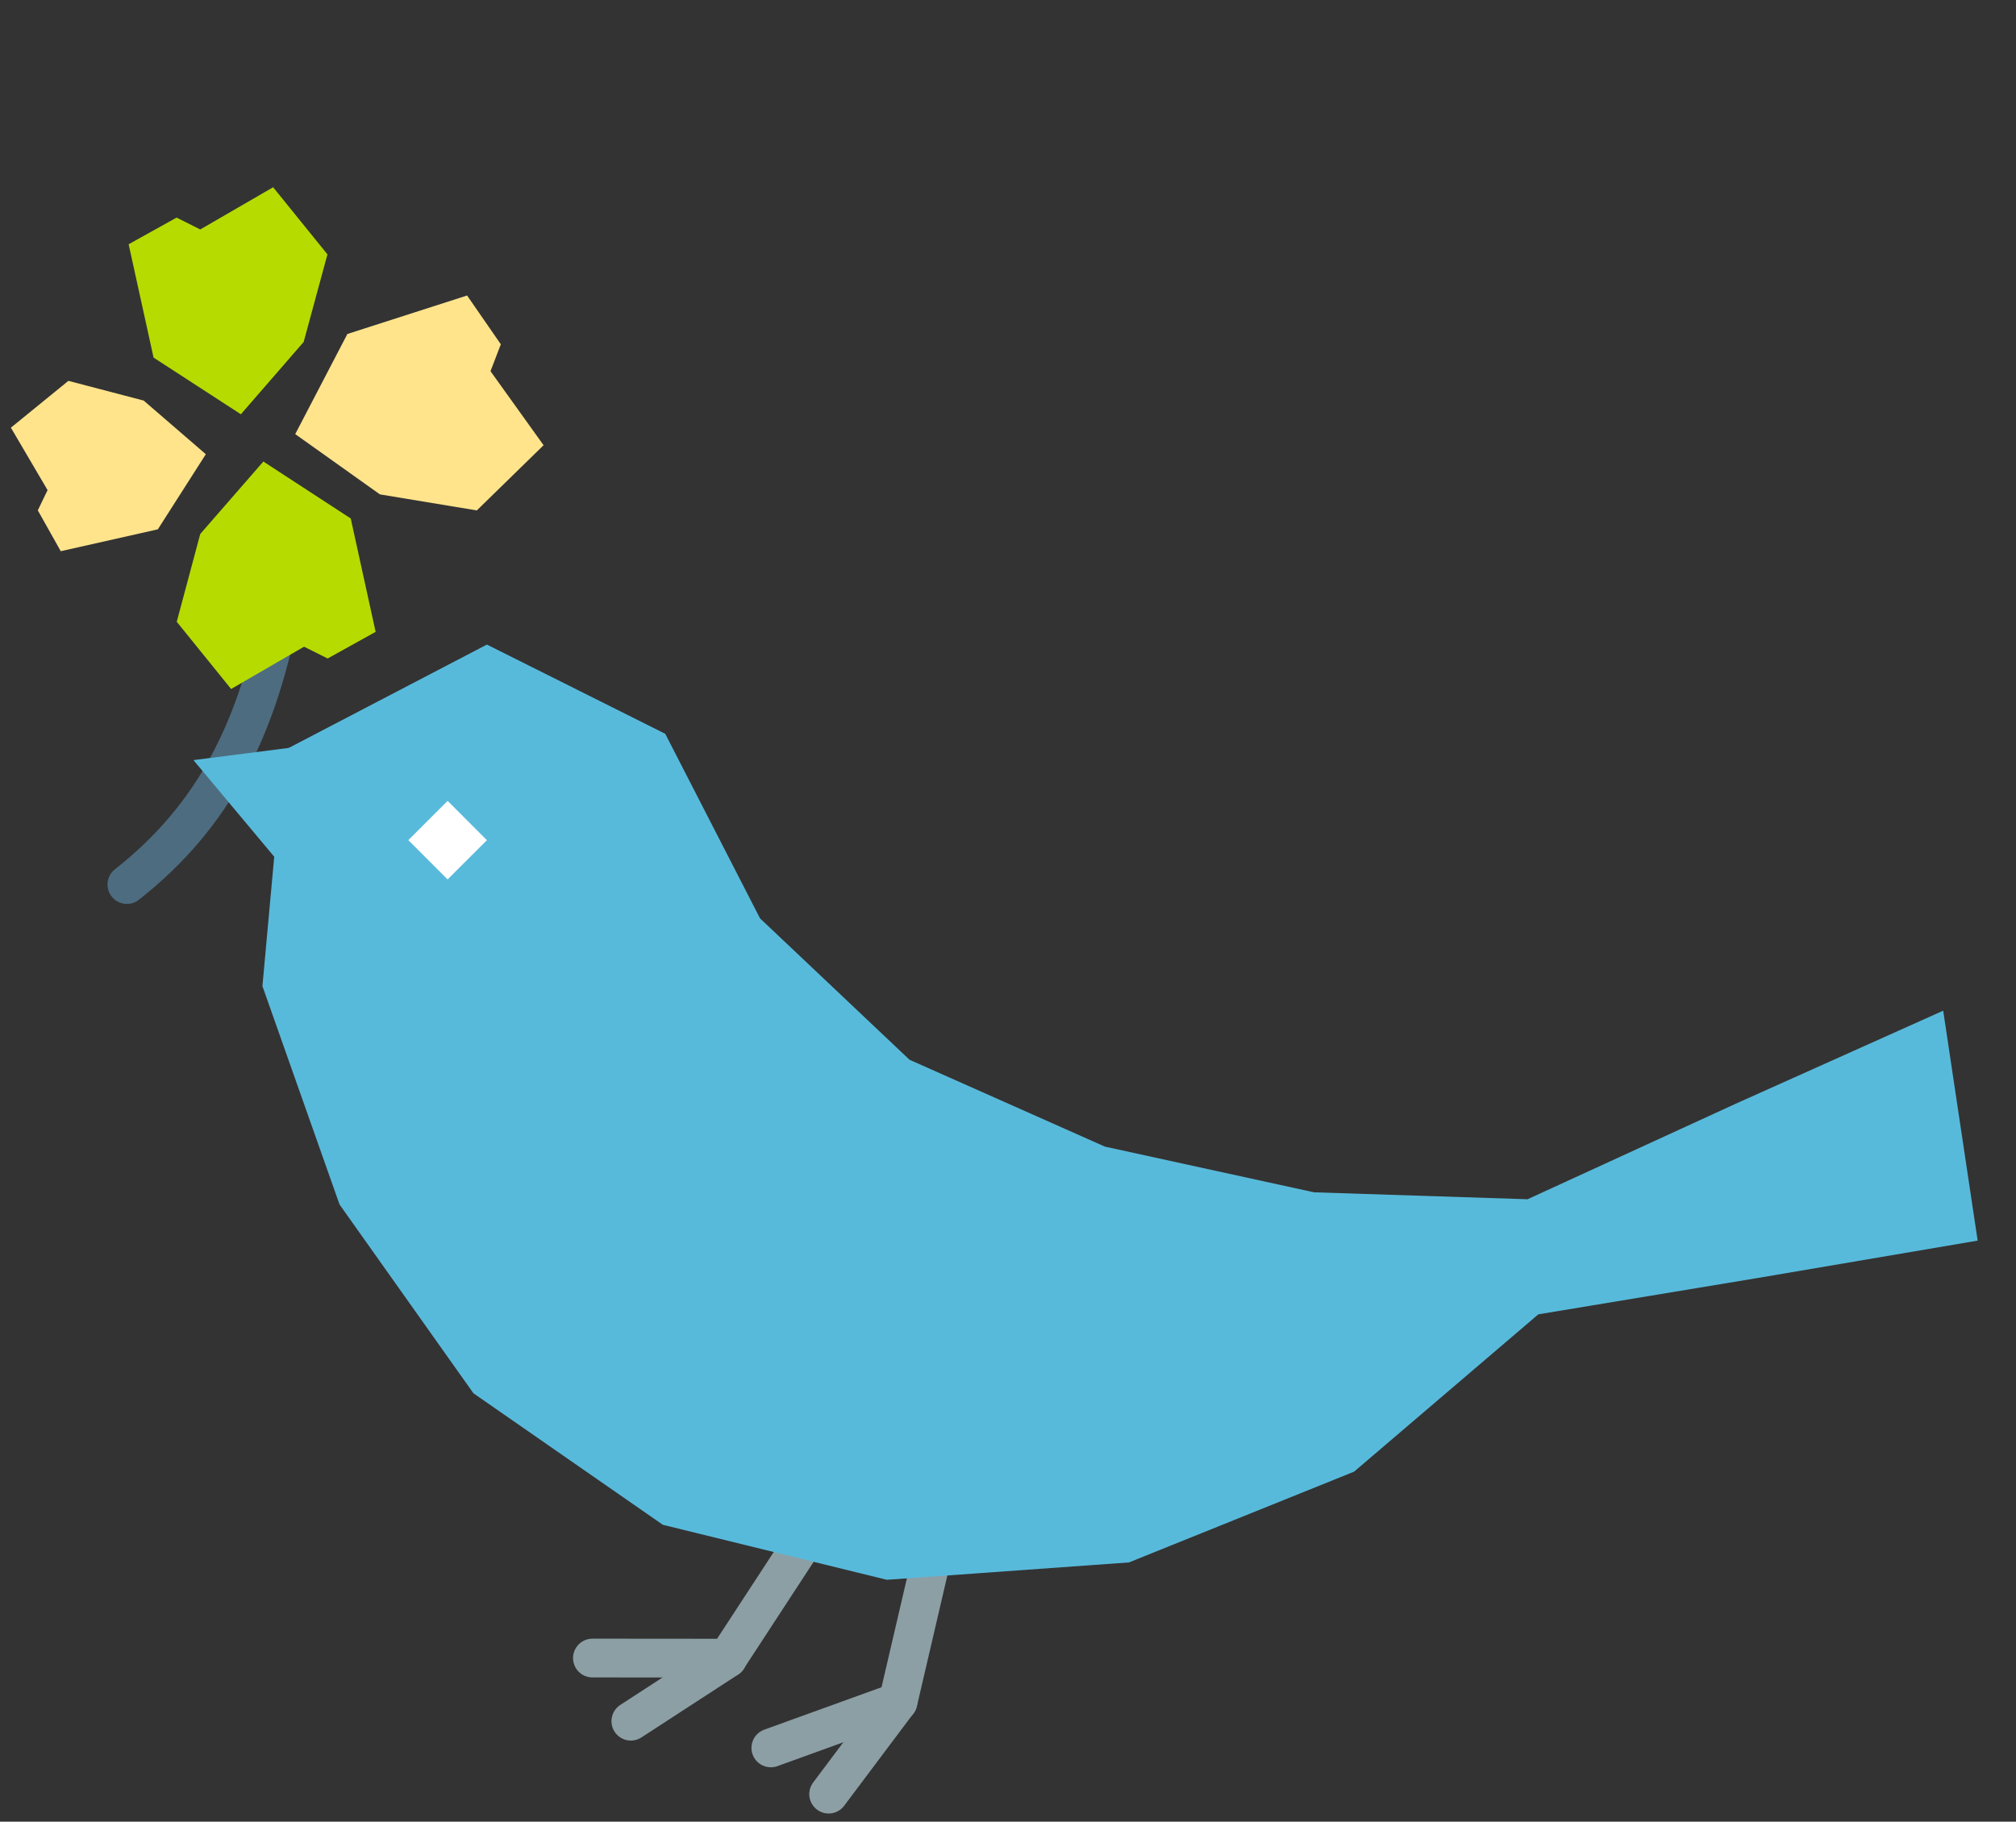 <?xml version="1.0" encoding="UTF-8"?>
<svg xmlns="http://www.w3.org/2000/svg" version="1.1" viewBox="0 0 52 47">
  <rect x="0" y="0" width="52" height="47" fill="#333333" stroke="none"/>
  <!-- Generator: Adobe Illustrator 29.5.1, SVG Export Plug-In . SVG Version: 2.1.0 Build 141)  -->
  <g id="base">
    <rect width="52" height="47" fill="none"/>
  </g>
  <g id="_レイヤー_1" data-name="レイヤー_1">
    <path d="M3.273,22.821c2.222-1.746,3.416-4.023,3.999-7.361" fill="none" stroke="#4d6c80" stroke-linecap="round" stroke-linejoin="round"/>
    <g>
      <g>
        <polygon points="8.96 8.617 12.048 7.624 12.918 8.883 12.652 9.577 14.021 11.487 12.299 13.169 9.799 12.755 7.615 11.2 8.96 8.617" fill="#ffe48c"/>
        <polygon points="3.961 9.226 3.318 6.302 4.555 5.614 5.165 5.92 7.045 4.831 8.446 6.563 7.833 8.822 6.213 10.688 3.961 9.226" fill="#b6db01"/>
        <polygon points="9.047 13.377 9.689 16.302 8.452 16.989 7.842 16.685 5.961 17.776 4.559 16.042 5.165 13.777 6.793 11.907 9.047 13.377" fill="#b6db01"/>
        <polygon points="4.071 13.657 1.567 14.221 .975 13.167 1.227 12.645 .281 11.034 1.764 9.826 3.706 10.335 5.309 11.719 4.071 13.657" fill="#ffe48c"/>
      </g>
      <polygon points="8.318 19.185 4.99 19.611 7.091 22.125 8.318 19.185" fill="#58badb"/>
      <g>
        <g>
          <polyline points="24.204 39.44 23.163 43.909 19.883 45.096" fill="#fff" opacity="0"/>
          <polyline points="24.204 39.44 23.163 43.909 19.883 45.096" fill="none" stroke="#8c9fa5" stroke-linecap="round" stroke-linejoin="round"/>
        </g>
        <g>
          <line x1="21.374" y1="46.289" x2="23.161" y2="43.907" fill="#fff" opacity="0"/>
          <line x1="21.374" y1="46.289" x2="23.161" y2="43.907" fill="none" stroke="#8c9fa5" stroke-linecap="round" stroke-linejoin="round"/>
        </g>
      </g>
      <g>
        <g>
          <polyline points="21.274 38.941 18.766 42.781 15.281 42.778" fill="#fff" opacity="0"/>
          <polyline points="21.274 38.941 18.766 42.781 15.281 42.778" fill="none" stroke="#8c9fa5" stroke-linecap="round" stroke-linejoin="round"/>
        </g>
        <g>
          <line x1="16.272" y1="44.407" x2="18.768" y2="42.784" fill="#fff" opacity="0"/>
          <line x1="16.272" y1="44.407" x2="18.768" y2="42.784" fill="none" stroke="#8c9fa5" stroke-linecap="round" stroke-linejoin="round"/>
        </g>
      </g>
      <polygon points="12.559 16.63 7.323 19.362 6.769 25.442 8.758 31.076 12.212 35.947 17.097 39.34 22.875 40.759 29.12 40.311 34.927 37.969 39.679 33.91 45.341 32.972 51.011 32.008 50.122 26.076 44.767 28.478 39.401 30.941 33.894 30.762 28.499 29.583 23.46 27.342 19.604 23.694 17.159 18.932 12.559 16.63" fill="#58badb"/>
      <rect x="10.829" y="20.96" width="1.433" height="1.433" transform="translate(-11.942 14.5) rotate(-44.969)" fill="#fff"/>
    </g>
  </g>
  <g id="_レイヤー_2" data-name="レイヤー_2" display="none">
    <g>
      <path d="M4.53,19.659c2.31-1.627,3.621-3.838,4.379-7.142" fill="none" stroke="#4d6c80" stroke-linecap="round" stroke-linejoin="round"/>
      <g>
        <polygon points="9.376 16.583 6.247 16.817 8.087 19.27 9.376 16.583" fill="#58badb"/>
        <g>
          <g>
            <polyline points="24.328 37.371 23.057 41.757 19.738 42.771" fill="#fff" opacity="0"/>
            <polyline points="24.328 37.371 23.057 41.757 19.738 42.771" fill="none" stroke="#8c9fa5" stroke-linecap="round" stroke-linejoin="round"/>
          </g>
          <g>
            <line x1="21.154" y1="44.029" x2="23.054" y2="41.754" fill="#fff" opacity="0"/>
            <line x1="21.154" y1="44.029" x2="23.054" y2="41.754" fill="none" stroke="#8c9fa5" stroke-linecap="round" stroke-linejoin="round"/>
          </g>
        </g>
        <g>
          <g>
            <polyline points="21.438 36.72 18.75 40.411 15.284 40.224" fill="#fff" opacity="0"/>
            <polyline points="21.438 36.72 18.75 40.411 15.284 40.224" fill="none" stroke="#8c9fa5" stroke-linecap="round" stroke-linejoin="round"/>
          </g>
          <g>
            <line x1="16.184" y1="41.896" x2="18.749" y2="40.41" fill="#fff" opacity="0"/>
            <line x1="16.184" y1="41.896" x2="18.749" y2="40.41" fill="none" stroke="#8c9fa5" stroke-linecap="round" stroke-linejoin="round"/>
          </g>
        </g>
        <polygon points="13.978 13.946 8.603 16.408 7.692 22.459 9.422 28.183 12.607 33.238 17.303 36.902 23.008 38.651 29.272 38.451 35.208 36.457 40.156 32.632 45.856 31.968 51.525 31.289 51.032 25.294 45.528 27.492 40.037 29.666 34.544 29.177 29.221 27.711 24.276 25.261 20.643 21.378 18.452 16.494 13.978 13.946" fill="#58badb"/>
        <g>
          <polygon points="10.953 5.773 14.087 4.944 14.896 6.248 14.592 6.92 15.863 8.905 14.05 10.505 11.573 9.95 9.48 8.281 10.953 5.773" fill="#ffe48c"/>
          <polygon points="5.929 6.119 5.443 3.167 6.71 2.544 7.3 2.878 9.24 1.884 10.541 3.695 9.816 5.918 8.101 7.696 5.929 6.119" fill="#b6db01"/>
          <polygon points="10.789 10.532 11.279 13.485 10.005 14.111 9.411 13.77 7.479 14.76 6.172 12.956 6.897 10.73 8.616 8.949 10.789 10.532" fill="#b6db01"/>
          <polygon points="5.807 10.551 3.279 10.976 2.734 9.895 3.021 9.387 2.161 7.732 3.703 6.601 5.616 7.212 7.145 8.679 5.807 10.551" fill="#ffe48c"/>
        </g>
        <polyline points="18.402 22.624 25.634 21.187 31.382 16.435 36.929 16.709 42.356 17.92 46.45 20.485 44.296 22.304 39.345 24.455 32.966 28.515 24.396 28.583" fill="#58badb"/>
        <g>
          <polyline points="11.837 18.383 13.094 18.248 13.949 19.258" fill="#fff" opacity="0"/>
          <polyline points="11.837 18.383 13.094 18.248 13.949 19.258" fill="none" stroke="#fff" stroke-linecap="round" stroke-linejoin="round"/>
        </g>
      </g>
    </g>
  </g>
  <g id="_レイヤー_3" data-name="レイヤー_3" display="none">
    <g>
      <g>
        <g>
          <polyline points="24.051 36.472 23.013 40.917 19.753 42.103" fill="#fff" fill-opacity="0" stroke="#8c9fa5" stroke-linecap="round" stroke-linejoin="round"/>
          <line x1="21.235" y1="43.289" x2="23.013" y2="40.917" fill="#fff" fill-opacity="0" stroke="#8c9fa5" stroke-linecap="round" stroke-linejoin="round"/>
        </g>
        <g>
          <polyline points="21.137 35.976 18.642 39.799 15.173 39.798" fill="#fff" fill-opacity="0" stroke="#8c9fa5" stroke-linecap="round" stroke-linejoin="round"/>
          <line x1="16.16" y1="41.419" x2="18.642" y2="39.799" fill="#fff" fill-opacity="0" stroke="#8c9fa5" stroke-linecap="round" stroke-linejoin="round"/>
        </g>
      </g>
      <path d="M3.358,19.821c2.222-1.746,3.416-4.023,3.999-7.361" fill="none" stroke="#4d6c80" stroke-linecap="round" stroke-linejoin="round"/>
      <g>
        <polygon points="8.035 16.496 4.922 16.893 6.889 19.246 8.035 16.496" fill="#58badb"/>
        <polygon points="12.492 13.646 7.205 16.334 6.68 22.447 8.715 28.064 12.126 32.966 17.005 36.395 22.805 37.797 29.059 37.338 34.85 34.954 39.609 30.903 45.267 29.931 50.958 29.018 50.09 23.015 44.702 25.484 39.341 27.961 33.829 27.748 28.421 26.617 23.374 24.374 19.569 20.675 17.083 15.939 12.492 13.646" fill="#58badb"/>
        <polyline points="14.507 21.766 18.861 22.477 23.205 21.172 28.869 17.859 35.002 19.377 41.992 24.392 42.221 25.276 41.417 25.678 36.429 26.977 31.452 28.339 27.957 28.849 19.491 27.576" fill="#58badb"/>
        <g>
          <polyline points="10.585 18.162 11.834 17.965 12.739 18.93" fill="#fff" opacity="0"/>
          <polyline points="10.585 18.162 11.834 17.965 12.739 18.93" fill="none" stroke="#fff" stroke-linecap="round" stroke-linejoin="round"/>
        </g>
      </g>
      <g>
        <polygon points="9.041 5.614 12.132 4.624 13.001 5.883 12.74 6.569 14.113 8.489 12.384 10.174 9.881 9.76 7.7 8.2 9.041 5.614" fill="#ffe48c"/>
        <polygon points="4.039 6.232 3.407 3.305 4.636 2.62 5.247 2.919 7.13 1.824 8.523 3.564 7.924 5.827 6.297 7.688 4.039 6.232" fill="#b6db01"/>
        <polygon points="9.135 10.374 9.772 13.302 8.535 13.993 7.921 13.683 6.046 14.774 4.649 13.042 5.253 10.78 6.877 8.914 9.135 10.374" fill="#b6db01"/>
        <polygon points="4.156 10.659 1.653 11.216 1.058 10.168 1.313 9.642 .371 8.035 1.849 6.83 3.789 7.338 5.394 8.719 4.156 10.659" fill="#ffe48c"/>
      </g>
    </g>
  </g>
  <g id="_レイヤー_4" data-name="レイヤー_4" display="none">
    <g>
      <g>
        <g>
          <polyline points="23.808 35.807 22.616 40.213 19.317 41.284" fill="#fff" fill-opacity="0" stroke="#8c9fa5" stroke-linecap="round" stroke-linejoin="round"/>
          <line x1="20.756" y1="42.521" x2="22.616" y2="40.213" fill="#fff" fill-opacity="0" stroke="#8c9fa5" stroke-linecap="round" stroke-linejoin="round"/>
        </g>
        <g>
          <polyline points="20.914 35.209 18.286 38.943 14.82 38.821" fill="#fff" fill-opacity="0" stroke="#8c9fa5" stroke-linecap="round" stroke-linejoin="round"/>
          <line x1="15.749" y1="40.475" x2="18.286" y2="38.943" fill="#fff" fill-opacity="0" stroke="#8c9fa5" stroke-linecap="round" stroke-linejoin="round"/>
        </g>
      </g>
      <path d="M3.709,18.444c2.281-1.667,3.554-3.901,4.253-7.217" fill="none" stroke="#4d6c80" stroke-linecap="round" stroke-linejoin="round"/>
      <g>
        <polygon points="8.503 15.281 5.379 15.574 7.258 17.994 8.503 15.281" fill="#58badb"/>
        <polygon points="13.054 12.572 7.718 15.119 6.926 21.186 8.783 26.865 12.049 31.854 16.778 35.467 22.522 37.036 28.774 36.799 34.67 34.695 39.554 30.792 45.244 30.041 50.901 29.253 50.303 23.263 44.822 25.527 39.39 27.845 33.882 27.447 28.528 26.087 23.559 23.685 19.884 19.861 17.608 15.015 13.054 12.572" fill="#58badb"/>
        <polyline points="15.833 20.201 20.778 20.828 25.753 20.262 30.734 20.838 35.339 27.365 36.145 28.856 35.562 30.351" fill="#58badb"/>
        <g>
          <polyline points="10.989 17.037 12.245 16.884 13.118 17.879" fill="#fff" opacity="0"/>
          <polyline points="10.989 17.037 12.245 16.884 13.118 17.879" fill="none" stroke="#fff" stroke-linecap="round" stroke-linejoin="round"/>
        </g>
      </g>
      <g>
        <polygon points="9.888 4.447 13.008 3.562 13.83 4.85 13.546 5.531 14.848 7.493 13.067 9.124 10.584 8.608 8.459 6.981 9.888 4.447" fill="#ffe48c"/>
        <polygon points="4.866 4.885 4.328 1.937 5.587 1.298 6.187 1.618 8.107 .592 9.444 2.377 8.758 4.616 7.07 6.429 4.866 4.885" fill="#b6db01"/>
        <polygon points="9.807 9.208 10.341 12.15 9.087 12.797 8.49 12.473 6.572 13.493 5.239 11.713 5.922 9.477 7.607 7.661 9.807 9.208" fill="#b6db01"/>
        <polygon points="4.83 9.32 2.305 9.786 1.742 8.713 2.023 8.195 1.13 6.56 2.654 5.408 4.575 5.984 6.134 7.419 4.83 9.32" fill="#ffe48c"/>
      </g>
    </g>
  </g>
</svg>